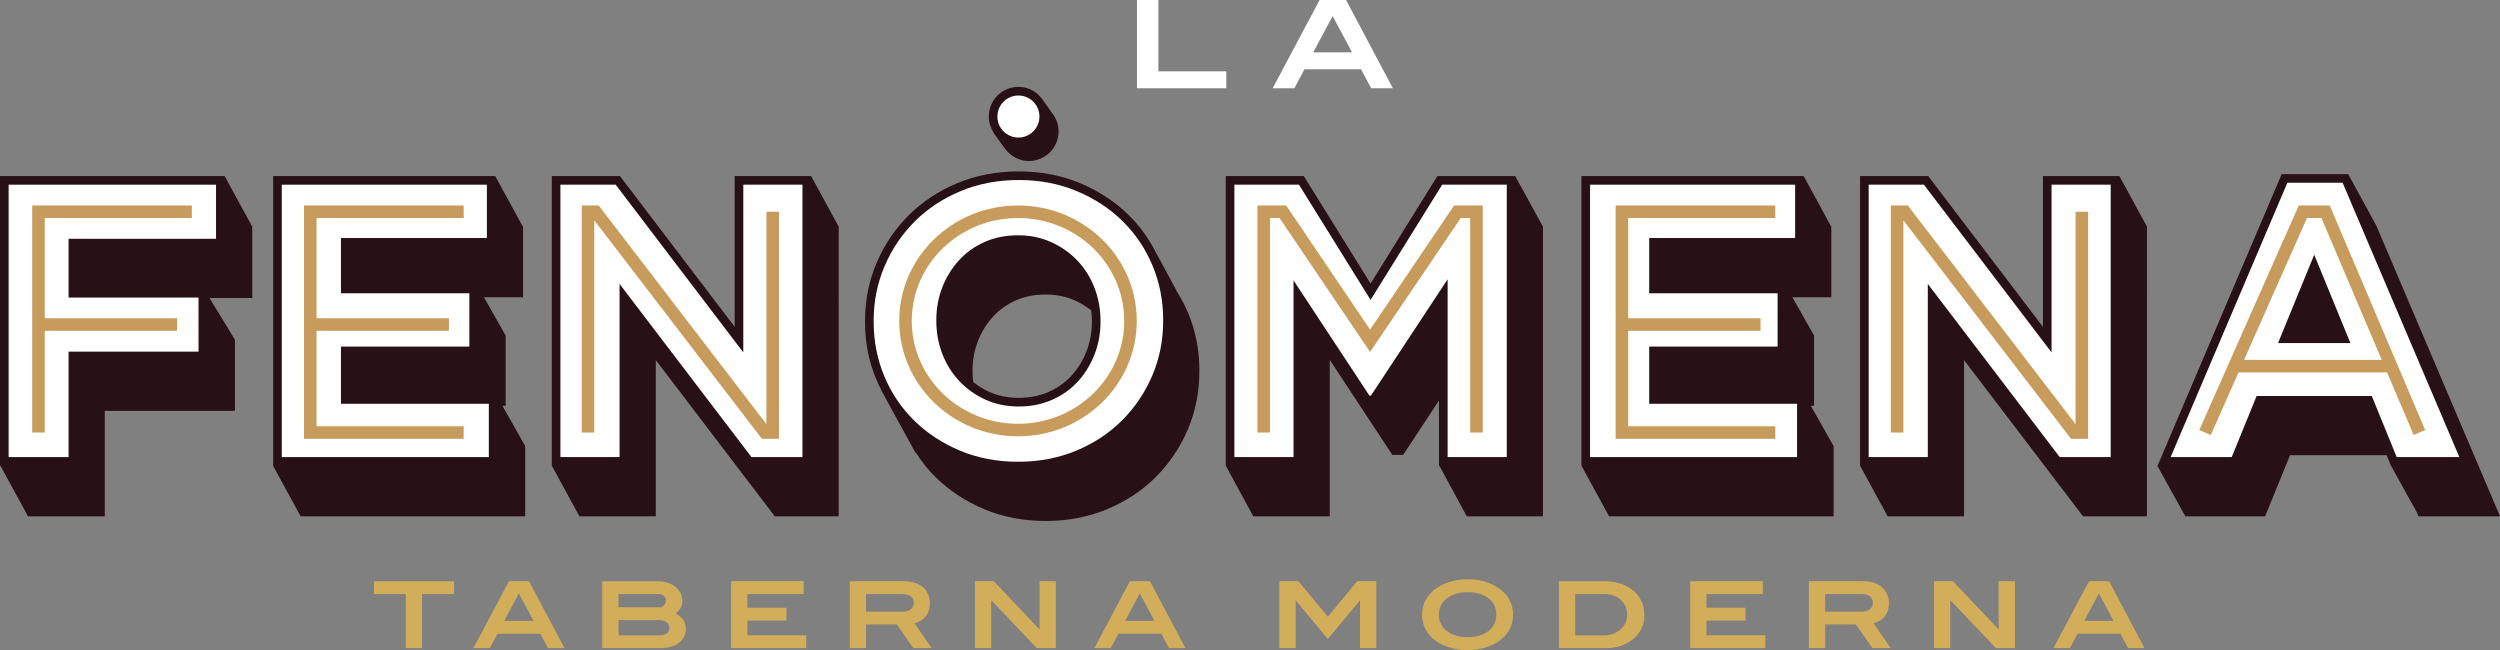 <?xml version="1.0" encoding="UTF-8" standalone="no"?>
<svg xmlns="http://www.w3.org/2000/svg" id="Capa_2" data-name="Capa 2" viewBox="0 0 2383.64 619.84" width="2383.64" height="619.84">
  <rect x="0" y="0" width="2383.64" height="619.84" fill="#808080" stroke="none"/>
  <defs>
    <style>
      .cls-1 {
        fill: none;
        stroke: #c79b5b;
        stroke-miterlimit: 10;
        stroke-width: 11.95px;
      }

      .cls-2 {
        fill: #281017;
      }

      .cls-3 {
        fill: #fff;
      }

      .cls-4 {
        fill: #d2ae5b;
      }
    </style>
  </defs>
  <g id="ART">
    <g>
      <path class="cls-2" d="M500.6,424.99h-.02l-21.56-38.08h3.02v-.2l.08.14v-66.91l-.08-.14v-.17h-.1l-20.51-36.22h36.78l.3.55v-.55h.22v-67.3h-.23l-26.07-47.81v-.42h-211.99v276.16h-.1l26.3,48.24h.1v.02h213.85v-.34l.18.31v-66.91l-.18-.31v-.03ZM773.34,167.87h-72.86v143.73l-109.38-143.73h-65v276.18h.03l26.27,48.18v.05h72.86v-148.95l113.47,148.95h60.91v-208.4l.04.07v-67.83l-26.3-48.24-.04-.02ZM946.97,126.17l10.62,14.8c.04.06.09.12.13.18l1.12,1.55.05-.15c5.18,6.62,13.15,10.96,22.18,10.96,15.59,0,28.27-12.68,28.27-28.27,0-6.45-2.26-12.34-5.91-17.1h.01s-5.75-8.03-8.16-11.33c-4.92-8.33-13.9-13.98-24.25-13.98-15.59,0-28.27,12.68-28.27,28.27,0,5.46,1.63,10.53,4.32,14.85l-.11.21ZM214.22,167.93v-.06H0v276.18h.4l25.9,47.5v.74h73.6v-100.55h123.92v-.82l.16.26v-67.31l-24.2-39.73h40.74v-68.04h-.03l-26.27-48.18ZM2265.33,214.25h-.09l-25.75-47.17-.45-1.06h-63.57l-118.24,277.85h-.43l26.71,48.23h.03l-.08.19h76.23l23.74-58.25h92.12l4.08,10.01h.08l24.83,44.84,1.38,3.39h77.72l-118.31-278.03ZM1729.4,386.91v-.44l.22.37v-66.91l-20.68-36.53h36.78l.3.55v-.55h.08v-67.3h-.09l-26.2-48.06v-.17h-211.99v276.18h.05l26.25,48.14v.09h213.85v-.57l.31.53v-66.91l-21.75-38.42h2.89ZM2020.69,167.87h-72.86v143.73l-109.37-143.73h-65v276.18h.05l26.25,48.15v.09h72.86v-148.95l113.47,148.95h60.91v-208.45l.06.12v-67.83l-26.3-48.24-.06-.02ZM1444.88,167.87h-74.4l-63.69,102.46-63.69-102.46h-74.4v275.67h-.2l.2.37v.14h.07l26.07,48.09h.15v.15h72.86v-149.21l59.67,90.59h10.36l34.12-51.79v62.18h.37l25.92,47.81v.43h72.86V216.21l.06-.02-26.36-47.95v-.37ZM1121.48,276.95l.13-.07-20.23-37.52c-6.68-12.84-15.13-24.42-25.36-34.45-12.94-12.67-28.48-22.86-46.17-30.28-17.75-7.44-37.42-11.21-58.47-11.21s-40.77,3.77-58.63,11.2c-17.86,7.43-33.49,17.77-46.44,30.72-12.94,12.94-23.2,28.16-30.5,45.25-7.33,17.15-11.05,35.78-11.05,56.11s3.65,38.19,10.85,55.31c1.48,3.54,3.18,6.93,4.92,10.29l-.56-.63,27.41,50.02c.41.78.84,1.54,1.26,2.3l4.52,8.25-.21-1.12c5.56,8.75,11.95,16.87,19.35,24.11,12.93,12.68,28.46,22.87,46.17,30.29,17.76,7.44,37.43,11.22,58.47,11.22s40.76-3.77,58.63-11.21c17.86-7.44,33.49-17.77,46.44-30.72,12.94-12.94,23.2-28.16,30.5-45.25,7.33-17.17,11.05-35.8,11.05-56.11s-3.65-38.16-10.85-55.32c-3.14-7.48-6.96-14.5-11.23-21.19ZM1041.07,306.7c0,10.04-1.74,19.58-5.19,28.35-3.44,8.77-8.26,16.59-14.35,23.23-5.99,6.54-13.36,11.73-21.9,15.46-17.27,7.53-39.93,7.43-56.56-.14-5.48-2.49-10.5-5.64-15.09-9.31-.42-3.49-.71-7.07-.71-10.83,0-10.05,1.74-19.59,5.19-28.34,3.44-8.78,8.27-16.59,14.36-23.23,5.99-6.53,13.3-11.74,21.74-15.47,8.42-3.72,17.97-5.6,28.39-5.6s19.63,1.94,28.17,5.77c5.58,2.51,10.65,5.68,15.28,9.35.4,3.3.68,6.63.68,10.04v.74Z"></path>
      <g>
        <circle class="cls-3" cx="971.02" cy="111.11" r="20.04"></circle>
        <polygon class="cls-3" points="1572.44 330.45 1694.87 330.45 1694.87 279.62 1572.44 279.62 1572.44 226.93 1711.57 226.93 1711.57 176.1 1516.04 176.1 1516.04 435.82 1713.42 435.82 1713.42 384.99 1572.44 384.99 1572.44 330.45"></polygon>
        <polygon class="cls-3" points="1956.07 336.01 1834.37 176.1 1781.69 176.1 1781.69 435.82 1838.08 435.82 1838.08 270.71 1963.86 435.82 2012.45 435.82 2012.45 176.1 1956.07 176.1 1956.07 336.01"></polygon>
        <path class="cls-3" d="M2180.9,174.25l-111.3,261.57h58.25l23.74-58.25h109.82l23.74,58.25h59.74l-111.3-261.57h-52.68ZM2172,327.11l34.51-84.22,34.51,84.22h-69.01Z"></path>
        <polygon class="cls-3" points="1306.79 285.93 1238.52 176.1 1176.93 176.1 1176.93 435.82 1233.33 435.82 1233.33 267.37 1305.67 377.19 1307.16 377.19 1380.25 266.26 1380.25 435.82 1436.64 435.82 1436.64 176.1 1375.06 176.1 1306.79 285.93"></polygon>
        <polygon class="cls-3" points="8.23 435.82 65.37 435.82 65.37 335.27 189.29 335.27 189.29 283.7 65.37 283.7 65.37 227.67 205.98 227.67 205.98 176.1 8.23 176.1 8.23 435.82"></polygon>
        <polygon class="cls-3" points="325.08 330.45 447.51 330.45 447.51 279.62 325.08 279.62 325.08 226.93 464.21 226.93 464.21 176.1 268.68 176.1 268.68 435.82 466.07 435.82 466.07 384.99 325.08 384.99 325.08 330.45"></polygon>
        <path class="cls-3" d="M1070.27,210.79c-12.24-12-26.78-21.52-43.6-28.57-16.82-7.05-35.25-10.57-55.28-10.57s-38.53,3.52-55.47,10.57c-16.95,7.05-31.54,16.69-43.78,28.94-12.24,12.24-21.83,26.47-28.75,42.67-6.93,16.2-10.39,33.58-10.39,52.13v.74c0,18.55,3.4,35.93,10.2,52.13,6.8,16.2,16.32,30.3,28.57,42.29,12.24,12,26.77,21.52,43.59,28.57,16.82,7.05,35.25,10.58,55.28,10.58s38.52-3.53,55.47-10.58c16.94-7.05,31.54-16.69,43.78-28.94,12.24-12.24,21.83-26.46,28.75-42.67,6.92-16.2,10.39-33.58,10.39-52.13v-.74c0-18.55-3.4-35.93-10.21-52.13-6.81-16.2-16.32-30.29-28.57-42.29ZM1049.3,306.7c0,11.13-1.92,21.58-5.75,31.35-3.83,9.78-9.15,18.37-15.95,25.79-6.81,7.42-15.03,13.23-24.67,17.44-9.65,4.21-20.16,6.31-31.54,6.31s-22.2-2.16-31.72-6.5c-9.53-4.32-17.81-10.2-24.86-17.62-7.05-7.42-12.49-16.08-16.32-25.97-3.84-9.89-5.75-20.41-5.75-31.54v-.74c0-11.13,1.91-21.58,5.75-31.35,3.83-9.77,9.15-18.37,15.95-25.79,6.8-7.42,14.96-13.23,24.49-17.43,9.52-4.2,20.09-6.31,31.72-6.31s21.89,2.17,31.54,6.49c9.65,4.33,18,10.2,25.04,17.62,7.05,7.42,12.49,16.08,16.32,25.97,3.83,9.9,5.75,20.41,5.75,31.54v.74Z"></path>
        <polygon class="cls-3" points="708.71 336.01 587.02 176.1 534.33 176.1 534.33 435.82 590.73 435.82 590.73 270.71 716.5 435.82 765.11 435.82 765.11 176.1 708.71 176.1 708.71 336.01"></polygon>
      </g>
      <g>
        <polyline class="cls-1" points="182.91 201.89 36.68 201.89 36.68 412.4"></polyline>
        <polyline class="cls-1" points="560.63 412.4 560.63 201.89 567.87 201.89 729.38 412.4 736.73 412.4 736.73 201.89"></polyline>
        <polyline class="cls-1" points="1204.89 412.4 1204.89 201.89 1223.14 201.89 1306.31 324.92 1389.6 201.89 1407.73 201.89 1407.73 412.4"></polyline>
        <polyline class="cls-1" points="1808.83 412.4 1808.83 201.89 1816.07 201.89 1977.58 412.4 1984.93 412.4 1984.93 201.89"></polyline>
        <line class="cls-1" x1="168.84" y1="309.44" x2="39.83" y2="309.44"></line>
        <polyline class="cls-1" points="442.08 201.89 295.85 201.89 295.85 412.4 442.08 412.4"></polyline>
        <line class="cls-1" x1="428.01" y1="309.44" x2="299" y2="309.44"></line>
        <polyline class="cls-1" points="1692.66 201.89 1546.42 201.89 1546.42 412.4 1692.66 412.4"></polyline>
        <line class="cls-1" x1="1678.58" y1="309.44" x2="1549.58" y2="309.44"></line>
        <line class="cls-1" x1="2279.61" y1="349.09" x2="2130.45" y2="349.09"></line>
        <ellipse class="cls-1" cx="970.62" cy="305.96" rx="107.26" ry="104.07"></ellipse>
        <polyline class="cls-1" points="2102.4 412.4 2195.67 201.89 2217.34 201.89 2306.82 412.4"></polyline>
      </g>
      <g>
        <path class="cls-4" d="M402.42,566.43v51.56h-15.51v-51.56h-30.41v-12.25h76.32v12.25h-30.41Z"></path>
        <path class="cls-4" d="M522.56,617.99l-7.32-13.75h-40.89l-7.31,13.75h-15.69l33.93-63.81h19.13l33.84,63.81h-15.69ZM494.71,565.82l-14.01,26.18h28.03l-14.01-26.18Z"></path>
        <path class="cls-4" d="M653.97,599.66c0,10.58-9.17,18.33-24.15,18.33h-55.61v-63.81h53.85c7.23,0,14.01,2.91,18.24,7.58,2.82,3.08,4.32,6.88,4.32,10.84,0,5.29-2.03,9.08-6.52,12.25,6.35,3.53,9.87,8.2,9.87,14.81ZM634.94,572.6c0-3.61-2.82-6.17-6.96-6.17h-38.25v12.6h38.87c3.44,0,6.35-2.73,6.35-6.43ZM638.2,598.87c0-4.5-3.53-7.58-9.34-7.58h-39.13v14.45h38.87c6.26,0,9.61-2.56,9.61-6.87Z"></path>
        <path class="cls-4" d="M697.08,617.99v-63.81h69.19v12.25h-53.67v13.04h37.28v12.25h-37.28v14.01h56.14v12.25h-71.65Z"></path>
        <path class="cls-4" d="M870.8,617.99l-15.69-22.56h-29.35v22.56h-15.51v-63.81h52.26c14.54,0,24.06,8.46,24.06,20.89,0,10.05-4.94,16.57-14.54,19.21l16.22,23.71h-17.45ZM871.24,574.63c0-4.85-3.88-8.2-10.49-8.2h-34.99v16.75h35.08c6.61,0,10.4-3.26,10.4-8.55Z"></path>
        <path class="cls-4" d="M988.56,617.99l-43.27-45.57h-.26v45.57h-15.51v-63.81h18.07l43.27,45.65h.35v-45.65h15.51v63.81h-18.16Z"></path>
        <path class="cls-4" d="M1114.6,617.99l-7.32-13.75h-40.89l-7.31,13.75h-15.69l33.93-63.81h19.13l33.84,63.81h-15.69ZM1086.75,565.82l-14.01,26.18h28.03l-14.01-26.18Z"></path>
        <path class="cls-4" d="M1296.69,617.99v-45.3h-.26l-30.41,36.58-30.41-36.58h-.26v45.3h-15.51v-63.81h18.16l28.03,33.84,28.03-33.84h18.16v63.81h-15.51Z"></path>
        <path class="cls-4" d="M1431.63,609.36c-8.02,6.61-19.39,10.49-32.43,10.49s-24.41-3.88-32.35-10.49c-7.23-5.99-10.93-14.01-10.93-23.36s3.79-17.19,11.02-23.18c8.11-6.7,19.65-10.58,32.35-10.58s24.33,3.97,32.35,10.58c7.23,5.99,11.02,13.92,11.02,23.18s-3.79,17.36-11.02,23.36ZM1399.29,564.58c-16.66,0-27.41,8.81-27.41,21.42s10.49,21.5,27.32,21.5,27.5-8.64,27.5-21.5-10.67-21.42-27.41-21.42Z"></path>
        <path class="cls-4" d="M1567.81,586.79c0,9.25-3.79,17.1-11.37,23.09-6.43,5.11-15.42,8.11-25.12,8.11h-44.95v-63.81h42.83c23.71,0,38.6,13.04,38.6,32.61ZM1547.54,597.54c2.56-3.26,3.97-7.14,3.97-11.02,0-11.63-8.81-20.09-21.33-20.09h-28.29v39.31h28.38c6.7,0,13.31-3.17,17.27-8.2Z"></path>
        <path class="cls-4" d="M1611.53,617.99v-63.81h69.19v12.25h-53.67v13.04h37.28v12.25h-37.28v14.01h56.14v12.25h-71.65Z"></path>
        <path class="cls-4" d="M1785.25,617.99l-15.69-22.56h-29.35v22.56h-15.51v-63.81h52.26c14.54,0,24.06,8.46,24.06,20.89,0,10.05-4.94,16.57-14.54,19.21l16.22,23.71h-17.45ZM1785.69,574.63c0-4.85-3.88-8.2-10.49-8.2h-34.99v16.75h35.08c6.61,0,10.4-3.26,10.4-8.55Z"></path>
        <path class="cls-4" d="M1903.01,617.99l-43.27-45.57h-.26v45.57h-15.51v-63.81h18.07l43.27,45.65h.35v-45.65h15.51v63.81h-18.16Z"></path>
        <path class="cls-4" d="M2029.05,617.99l-7.32-13.75h-40.89l-7.32,13.75h-15.69l33.93-63.81h19.12l33.84,63.81h-15.69ZM2001.2,565.82l-14.01,26.18h28.03l-14.01-26.18Z"></path>
      </g>
      <g>
        <path class="cls-3" d="M1084.03,84.17V0h20.46v68.01h64.75v16.16h-85.22Z"></path>
        <path class="cls-3" d="M1307.36,84.17l-9.65-18.14h-53.94l-9.65,18.14h-20.69L1258.18,0h25.23l44.64,84.17h-20.69ZM1270.62,15.35l-18.48,34.53h36.97l-18.49-34.53Z"></path>
      </g>
    </g>
  </g>
</svg>
